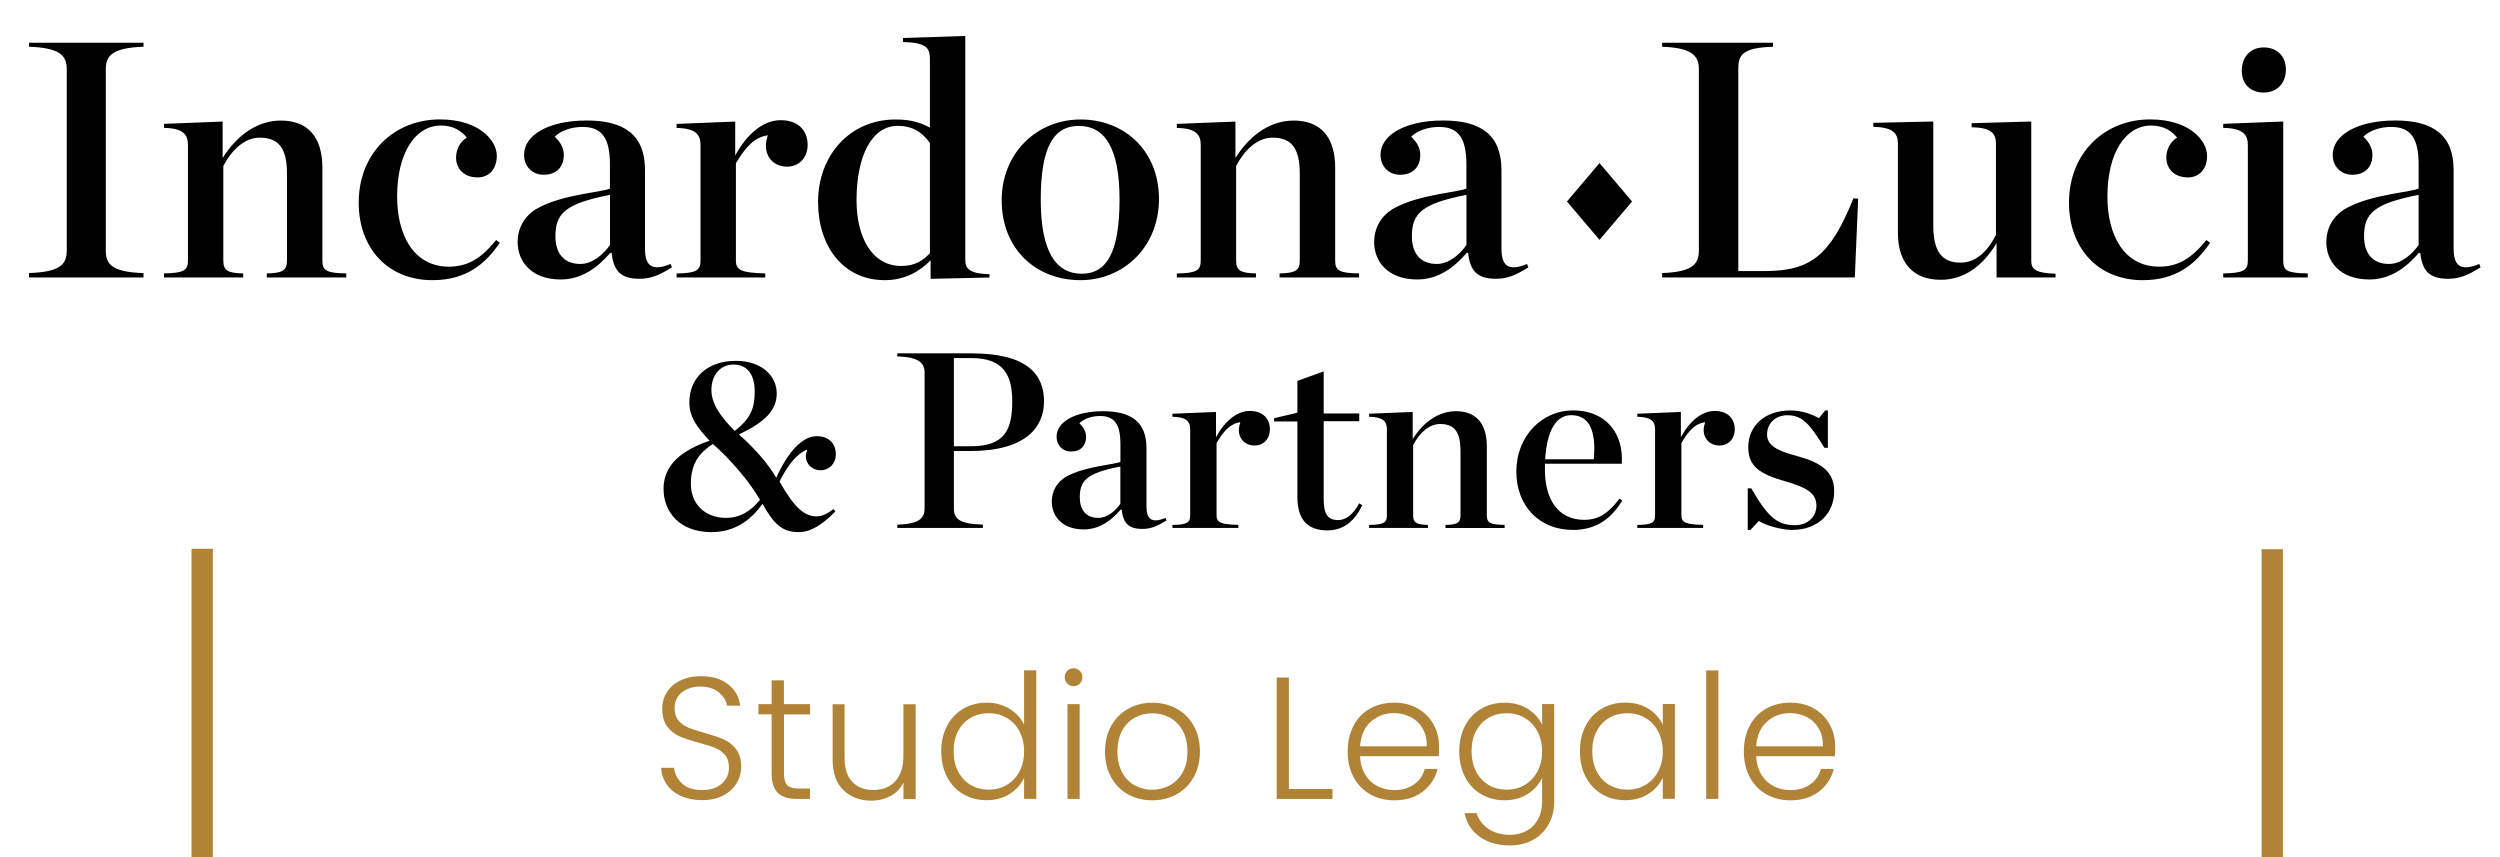 <?xml version="1.0" encoding="UTF-8"?>
<svg xmlns="http://www.w3.org/2000/svg" xmlns:xlink="http://www.w3.org/1999/xlink" version="1.0" id="Layer_1" x="0px" y="0px" viewBox="0 0 396.28 135.85" xml:space="preserve">
<g>
	<path fill="#B18337" d="M111.29,126.83c1.3,0,2.42-0.25,3.36-0.74c0.94-0.5,1.64-1.15,2.12-1.95c0.48-0.81,0.72-1.66,0.72-2.56   c0-1.18-0.27-2.11-0.8-2.81c-0.53-0.7-1.18-1.22-1.95-1.56c-0.77-0.34-1.78-0.68-3.03-1.03c-1.08-0.29-1.94-0.57-2.57-0.83   c-0.63-0.26-1.16-0.63-1.58-1.13c-0.42-0.5-0.63-1.15-0.63-1.95c0-1.06,0.39-1.9,1.16-2.52c0.77-0.61,1.73-0.92,2.89-0.92   c1.25,0,2.24,0.31,2.97,0.92c0.73,0.61,1.17,1.32,1.29,2.11h2.09c-0.17-1.38-0.79-2.5-1.89-3.37c-1.09-0.87-2.53-1.31-4.31-1.31   c-1.21,0-2.28,0.22-3.22,0.66c-0.94,0.44-1.66,1.05-2.17,1.83c-0.51,0.78-0.77,1.67-0.77,2.66c0,1.19,0.27,2.14,0.8,2.84   c0.53,0.7,1.17,1.21,1.93,1.54c0.75,0.33,1.77,0.67,3.06,1.02c1.1,0.29,1.96,0.56,2.59,0.81c0.62,0.25,1.15,0.62,1.57,1.13   c0.42,0.51,0.63,1.17,0.63,2c0,1.03-0.38,1.88-1.14,2.55c-0.76,0.67-1.79,1.01-3.1,1.01c-1.41,0-2.49-0.35-3.22-1.06   c-0.73-0.71-1.15-1.53-1.24-2.46h-2.04c0.04,0.97,0.33,1.85,0.88,2.64c0.55,0.79,1.31,1.4,2.27,1.84   C108.91,126.61,110.03,126.83,111.29,126.83 M128.39,113.23v-1.62h-4.13v-3.77h-1.95v3.77h-2.09v1.62h2.09v9.33   c0,1.45,0.33,2.49,0.99,3.13c0.66,0.63,1.67,0.95,3.03,0.95h2.06v-1.65h-1.76c-0.88,0-1.5-0.17-1.84-0.52   c-0.35-0.35-0.52-0.98-0.52-1.9v-9.33H128.39L128.39,113.23z M143.2,111.61v8.18c0,1.78-0.43,3.13-1.29,4.05   c-0.86,0.92-2.02,1.38-3.47,1.38c-1.41,0-2.53-0.43-3.34-1.29c-0.82-0.86-1.22-2.11-1.22-3.74v-8.56h-1.9v8.78   c0,2.11,0.57,3.72,1.71,4.83c1.14,1.11,2.6,1.67,4.4,1.67c1.14,0,2.16-0.25,3.08-0.74c0.92-0.5,1.6-1.21,2.04-2.15v2.64h1.93   v-15.03H143.2L143.2,111.61z M149.2,119.09c0,1.54,0.31,2.9,0.92,4.07c0.61,1.17,1.47,2.08,2.56,2.72c1.09,0.64,2.33,0.96,3.7,0.96   c1.41,0,2.64-0.33,3.69-1c1.05-0.67,1.8-1.53,2.26-2.57v3.36h1.93v-20.37h-1.93v8.59c-0.49-1.03-1.28-1.86-2.34-2.51   c-1.07-0.64-2.26-0.96-3.58-0.96c-1.38,0-2.61,0.32-3.7,0.95c-1.09,0.63-1.95,1.53-2.57,2.7   C149.51,116.2,149.2,117.55,149.2,119.09 M162.33,119.12c0,1.21-0.25,2.28-0.74,3.19c-0.49,0.92-1.17,1.62-2.02,2.12   c-0.85,0.5-1.79,0.74-2.82,0.74c-1.07,0-2.02-0.24-2.86-0.73c-0.84-0.49-1.51-1.19-2-2.12c-0.49-0.93-0.73-2-0.73-3.24   c0-1.25,0.24-2.33,0.73-3.23c0.49-0.91,1.15-1.6,2-2.08c0.84-0.48,1.8-0.72,2.86-0.72c1.03,0,1.97,0.25,2.82,0.74   c0.85,0.5,1.53,1.2,2.02,2.12C162.08,116.85,162.33,117.91,162.33,119.12 M170.17,108.77c0.39,0,0.72-0.14,0.99-0.41   c0.27-0.27,0.41-0.61,0.41-1.02c0-0.4-0.14-0.74-0.41-1.01c-0.28-0.27-0.61-0.4-0.99-0.4c-0.39,0-0.72,0.13-0.99,0.4   c-0.28,0.27-0.41,0.6-0.41,1.01c0,0.4,0.14,0.74,0.41,1.02C169.45,108.63,169.78,108.77,170.17,108.77 M169.21,126.64h1.93v-15.03   h-1.93V126.64L169.21,126.64z M182.64,126.86c1.41,0,2.7-0.32,3.85-0.95c1.16-0.63,2.06-1.54,2.72-2.71   c0.66-1.18,0.99-2.53,0.99-4.07c0-1.56-0.33-2.92-0.98-4.09c-0.65-1.16-1.55-2.06-2.7-2.7c-1.15-0.63-2.43-0.95-3.84-0.95   c-1.41,0-2.69,0.32-3.83,0.95c-1.14,0.63-2.04,1.53-2.7,2.7c-0.66,1.17-0.99,2.53-0.99,4.09c0,1.56,0.33,2.92,0.98,4.09   c0.65,1.17,1.54,2.07,2.67,2.7C179.96,126.54,181.23,126.86,182.64,126.86 M182.64,125.18c-0.99,0-1.9-0.22-2.74-0.67   c-0.84-0.45-1.51-1.13-2.01-2.04c-0.5-0.91-0.76-2.02-0.76-3.34c0-1.32,0.25-2.44,0.76-3.35c0.51-0.91,1.18-1.59,2.02-2.04   c0.84-0.45,1.76-0.67,2.75-0.67c0.99,0,1.91,0.22,2.75,0.67c0.84,0.45,1.52,1.13,2.04,2.04c0.51,0.91,0.77,2.02,0.77,3.35   c0,1.32-0.26,2.44-0.78,3.34c-0.52,0.91-1.21,1.59-2.05,2.04C184.55,124.95,183.63,125.18,182.64,125.18 M204.3,107.4h-1.93v19.24   h8.84v-1.57h-6.91V107.4L204.3,107.4z M228.11,118.35c0-1.28-0.29-2.45-0.87-3.51c-0.58-1.05-1.4-1.89-2.48-2.52   c-1.07-0.62-2.33-0.94-3.76-0.94c-1.43,0-2.71,0.31-3.83,0.94c-1.12,0.62-1.99,1.52-2.61,2.7c-0.62,1.17-0.94,2.54-0.94,4.1   c0,1.56,0.32,2.92,0.95,4.09c0.63,1.17,1.51,2.07,2.63,2.7c1.12,0.63,2.39,0.95,3.8,0.95c1.82,0,3.33-0.46,4.53-1.39   c1.2-0.93,1.99-2.12,2.35-3.59h-2.04c-0.28,1.03-0.84,1.84-1.69,2.45c-0.85,0.61-1.9,0.91-3.15,0.91c-0.95,0-1.83-0.21-2.64-0.62   c-0.81-0.41-1.46-1.02-1.96-1.83c-0.49-0.81-0.77-1.78-0.82-2.92h12.47C228.09,119.52,228.11,119.01,228.11,118.35 M226.16,118.3   h-10.57c0.11-1.67,0.67-2.96,1.68-3.88c1.01-0.92,2.23-1.38,3.66-1.38c0.95,0,1.83,0.2,2.64,0.61c0.81,0.4,1.45,1,1.91,1.79   C225.95,116.22,226.18,117.18,226.16,118.3 M238.49,111.39c-1.38,0-2.61,0.32-3.7,0.95c-1.09,0.63-1.95,1.53-2.56,2.7   c-0.61,1.17-0.92,2.52-0.92,4.06c0,1.54,0.31,2.9,0.92,4.07c0.61,1.17,1.47,2.08,2.56,2.72c1.09,0.64,2.33,0.96,3.7,0.96   c1.41,0,2.64-0.33,3.68-1c1.03-0.67,1.79-1.52,2.27-2.55v3.72c0,1.1-0.22,2.06-0.66,2.86c-0.44,0.81-1.05,1.42-1.82,1.83   c-0.77,0.41-1.64,0.62-2.62,0.62c-1.34,0-2.47-0.31-3.39-0.94c-0.93-0.62-1.56-1.46-1.89-2.5h-1.9c0.31,1.58,1.1,2.83,2.38,3.74   c1.28,0.92,2.88,1.38,4.8,1.38c1.36,0,2.57-0.29,3.64-0.87c1.06-0.58,1.89-1.4,2.49-2.46c0.6-1.07,0.89-2.29,0.89-3.66v-15.42   h-1.92v3.28c-0.46-1.01-1.21-1.84-2.26-2.51C241.13,111.72,239.9,111.39,238.49,111.39 M244.44,119.12c0,1.21-0.25,2.28-0.75,3.19   c-0.49,0.92-1.17,1.62-2.02,2.12c-0.85,0.5-1.79,0.74-2.82,0.74c-1.07,0-2.02-0.24-2.86-0.73c-0.84-0.49-1.51-1.19-2-2.12   c-0.49-0.93-0.73-2-0.73-3.24c0-1.25,0.24-2.33,0.73-3.23c0.49-0.91,1.15-1.6,2-2.08c0.84-0.48,1.8-0.72,2.86-0.72   c1.03,0,1.97,0.25,2.82,0.74c0.85,0.5,1.53,1.2,2.02,2.12C244.19,116.85,244.44,117.91,244.44,119.12 M250.44,119.09   c0,1.54,0.3,2.9,0.92,4.07c0.61,1.17,1.47,2.08,2.56,2.72c1.09,0.64,2.32,0.96,3.67,0.96c1.44,0,2.67-0.33,3.71-1   c1.03-0.67,1.79-1.52,2.27-2.55v3.33h1.92v-15.03h-1.92v3.3c-0.46-1.03-1.21-1.87-2.25-2.53c-1.03-0.66-2.27-0.99-3.7-0.99   c-1.37,0-2.61,0.32-3.7,0.95c-1.09,0.63-1.95,1.53-2.56,2.7C250.74,116.2,250.44,117.55,250.44,119.09 M263.57,119.12   c0,1.21-0.25,2.28-0.75,3.19c-0.49,0.92-1.17,1.62-2.02,2.12c-0.85,0.5-1.79,0.74-2.82,0.74c-1.07,0-2.02-0.24-2.86-0.73   c-0.85-0.49-1.51-1.19-2-2.12c-0.49-0.93-0.73-2-0.73-3.24c0-1.25,0.24-2.33,0.73-3.23c0.49-0.91,1.15-1.6,2-2.08   c0.84-0.48,1.79-0.72,2.86-0.72c1.03,0,1.97,0.25,2.82,0.74c0.85,0.5,1.53,1.2,2.02,2.12   C263.32,116.85,263.57,117.91,263.57,119.12 M270.45,126.64h1.93v-20.37h-1.93V126.64L270.45,126.64z M290.9,118.35   c0-1.28-0.29-2.45-0.87-3.51c-0.58-1.05-1.4-1.89-2.47-2.52c-1.08-0.62-2.33-0.94-3.76-0.94c-1.43,0-2.71,0.31-3.83,0.94   c-1.12,0.62-1.99,1.52-2.61,2.7c-0.63,1.17-0.94,2.54-0.94,4.1c0,1.56,0.32,2.92,0.95,4.09c0.63,1.17,1.51,2.07,2.63,2.7   c1.12,0.63,2.38,0.95,3.8,0.95c1.81,0,3.32-0.46,4.53-1.39c1.2-0.93,1.98-2.12,2.35-3.59h-2.04c-0.27,1.03-0.84,1.84-1.69,2.45   c-0.85,0.61-1.9,0.91-3.15,0.91c-0.96,0-1.84-0.21-2.64-0.62c-0.81-0.41-1.46-1.02-1.96-1.83c-0.49-0.81-0.77-1.78-0.82-2.92h12.46   C290.88,119.52,290.9,119.01,290.9,118.35 M288.95,118.3h-10.57c0.11-1.67,0.67-2.96,1.67-3.88c1.01-0.92,2.23-1.38,3.67-1.38   c0.95,0,1.83,0.2,2.64,0.61c0.81,0.4,1.44,1,1.91,1.79C288.74,116.22,288.96,117.18,288.95,118.3"></path>
	<path d="M116.46,68.31c-2.38-2.42-3.69-4.37-3.69-6.51c0-2.38,1.43-4.01,3.49-4.01c2.22,0,3.37,1.59,3.37,4.25   C119.64,64.78,118.92,66.41,116.46,68.31 M113.01,70.38c2.82,2.46,5.84,6.03,7.46,8.85c-1.59,1.91-3.22,2.86-5.4,2.86   c-3.22,0-5.56-2.1-5.56-5.4C109.51,73.75,110.62,71.89,113.01,70.38 M123.05,75.74c-1.31-2.3-3.57-4.8-5.92-6.87   c4.17-1.99,5.99-3.85,5.99-6.51c0-2.82-2.42-5.16-6.47-5.16c-4.64,0-7.38,2.78-7.38,6.59c0,2.34,1.27,4.01,3.21,6.07   c-4.53,1.55-7.3,3.89-7.3,7.62c0,3.73,2.62,6.87,7.58,6.87c3.61,0,6.19-1.79,8.1-4.49c1.75,3.1,3.06,4.49,5.72,4.49   c1.91,0,3.77-1.15,5.84-3.29l-0.32-0.36c-1.19,0.91-1.91,1.15-2.66,1.15c-1.95,0-3.53-1.39-5.88-5.52c1.35-2.7,2.78-4.37,4.29-5.04   l0.12,0.12c-0.16,0.24-0.24,0.56-0.24,0.91c0,1.23,1.03,2.22,2.3,2.22c1.47,0,2.46-1.11,2.46-2.5c0-1.71-1.07-2.9-3.06-2.9   C127.22,69.15,124.88,71.61,123.05,75.74 M142.22,83.68h13.58v-0.52c-3.77-0.12-4.6-0.91-4.6-2.62v-9.05h2.62   c8.81,0,11.67-3.81,11.67-7.86c0-4.33-2.74-7.62-11.47-7.62h-11.79v0.48c3.45,0.12,4.33,1.03,4.33,2.62v21.44   c0,1.63-0.87,2.5-4.33,2.62V83.68L142.22,83.68z M151.2,70.74V56.76h2.82c5.16,0,6.43,2.86,6.43,6.83c0,4.53-1.15,7.15-6.59,7.15   H151.2L151.2,70.74z M171.8,83.92c2.46,0,4.33-1.39,5.84-3.14h0.16c0.24,2.14,1.07,3.06,3.3,3.06c1.39,0,2.42-0.48,3.81-1.35   l-0.16-0.4c-2.3,0.95-3.02,0.12-3.02-1.83v-9.25c0-4.09-2.38-5.83-6.87-5.83c-4.48,0-7.38,1.71-7.38,4.05   c0,1.31,0.91,2.34,2.3,2.34c1.55,0,2.38-0.95,2.38-2.34c0-0.79-0.4-1.51-1.07-2.14c0.72-0.71,1.95-1.15,3.29-1.15   c2.34,0,3.22,1.43,3.22,4.41v2.86c-0.91,0.44-5.56,0.68-8.5,2.3c-1.67,0.91-2.38,2.46-2.38,4.01   C166.72,81.73,168.27,83.92,171.8,83.92 M174.1,82.09c-2.02,0-2.94-1.35-2.94-3.26c0-2.7,1.15-3.85,6.43-4.88v5.91   C176.8,80.98,175.53,82.09,174.1,82.09 M185.85,83.68h10.44V83.2c-2.7-0.08-3.45-0.32-3.45-1.51V70.22   c1.15-1.95,2.22-3.1,3.77-3.29c-0.12,0.32-0.24,0.83-0.24,1.23c0,1.43,1.03,2.46,2.5,2.46c1.43,0,2.42-1.07,2.42-2.58   c0-1.55-0.99-2.9-3.18-2.9c-2.02,0-3.97,1.59-5.36,4.17V65.3l-6.91,0.28v0.48c2.26,0.04,2.82,0.79,2.82,1.98v13.66   c0,1.19-0.56,1.47-2.82,1.51V83.68L185.85,83.68z M210.42,84.07c2.5,0,4.25-1.39,5.52-3.97l-0.48-0.32   c-1.03,1.87-2.18,2.66-3.34,2.66c-1.63,0-2.3-0.91-2.3-3.29V66.77h5.64v-1.23h-5.64v-6.67l-4.17,1.51v5.04l-3.69,0.87v0.52h3.69   v11.99C205.66,82.45,207.33,84.07,210.42,84.07 M217.01,83.68h9.33V83.2c-1.79-0.04-2.34-0.32-2.34-1.51V70.54   c1.07-2.02,2.58-3.33,4.29-3.33c2.38,0,3.22,1.43,3.22,4.29v10.2c0,1.19-0.56,1.47-2.38,1.51v0.48h9.37V83.2   c-2.3-0.04-2.82-0.32-2.82-1.51V70.74c0-3.65-1.75-5.56-4.88-5.56c-2.66,0-5.08,1.59-6.87,4.41V65.3l-6.91,0.28v0.48   c2.26,0.04,2.82,0.79,2.82,1.98v13.66c0,1.19-0.56,1.47-2.82,1.51V83.68L217.01,83.68z M249.33,84c3.97,0,6.23-2.07,7.82-4.65   l-0.43-0.32c-1.63,2.1-3.1,3.37-5.6,3.37c-4.17,0-6.23-3.3-6.23-7.9v-0.08v-0.91h12.18c0.32-4.72-2.42-8.46-7.74-8.46   c-4.84,0-8.97,4.01-8.97,9.69C240.36,80.22,244.01,84,249.33,84 M249.05,65.81c2.98,0,3.97,2.62,3.58,6.99h-7.7   C245.2,68.24,246.67,65.81,249.05,65.81 M259.53,83.68h10.44V83.2c-2.69-0.08-3.45-0.32-3.45-1.51V70.22   c1.15-1.95,2.22-3.1,3.77-3.29c-0.12,0.32-0.24,0.83-0.24,1.23c0,1.43,1.04,2.46,2.51,2.46c1.42,0,2.42-1.07,2.42-2.58   c0-1.55-1-2.9-3.18-2.9c-2.02,0-3.97,1.59-5.36,4.17V65.3l-6.91,0.28v0.48c2.27,0.04,2.82,0.79,2.82,1.98v13.66   c0,1.19-0.55,1.47-2.82,1.51V83.68L259.53,83.68z M277.04,84h0.44l1.31-1.43c1.19,0.79,3.77,1.43,5.24,1.43   c4.32,0,6.71-2.78,6.71-6.11c0-3.1-1.95-4.53-6-5.64c-3.05-0.79-4.64-1.67-4.64-3.37c0-1.83,1.39-3.06,3.21-3.06   c2.42,0,3.58,1.43,5.88,5.16h0.55v-5.92h-0.43l-1,1.23c-1.07-0.63-2.73-1.23-4.48-1.23c-4.09,0-6.71,2.42-6.71,5.84   c0,2.94,1.71,4.21,5.76,5.36c3.93,1.11,5.04,2.1,5.04,3.93c0,1.55-1.19,3.06-3.42,3.06c-2.85,0-4.36-1.43-6.9-5.84h-0.56V84   L277.04,84z"></path>
	<path d="M4.6,43.98h18.15v-0.69c-4.86-0.16-5.98-1.33-5.98-3.52V10.93c0-2.14,1.12-3.36,5.98-3.52V6.77H4.6v0.64   c4.86,0.16,5.98,1.39,5.98,3.52v28.83c0,2.19-1.12,3.36-5.98,3.52V43.98L4.6,43.98z M26,43.98h12.55v-0.64   c-2.4-0.05-3.15-0.43-3.15-2.03v-15c1.44-2.72,3.47-4.49,5.77-4.49c3.2,0,4.32,1.92,4.32,5.77v13.72c0,1.6-0.75,1.97-3.2,2.03v0.64   h12.6v-0.64c-3.1-0.05-3.79-0.43-3.79-2.03V26.58c0-4.91-2.35-7.47-6.57-7.47c-3.58,0-6.83,2.13-9.24,5.93v-5.77L26,19.63v0.64   c3.04,0.05,3.79,1.07,3.79,2.67v18.37c0,1.6-0.75,1.97-3.79,2.03V43.98L26,43.98z M68.55,44.41c5.34,0,8.38-2.56,10.68-5.93   l-0.59-0.43c-2.24,2.78-4.38,4.22-7.47,4.22c-5.61,0-8.22-5.02-8.22-11.1c0-7.05,2.94-11.27,6.94-11.27c2.03,0,3.31,0.91,4.11,1.92   c-0.8,0.43-1.71,1.6-1.71,3.15c0,1.76,1.23,3.15,3.42,3.15c1.92,0,3.04-1.44,3.04-3.42c0-2.46-2.83-5.77-9.02-5.77   c-7.26,0-12.87,5.34-12.87,13.19C56.86,39.33,61.45,44.41,68.55,44.41 M88.89,44.3c3.31,0,5.82-1.87,7.85-4.22h0.21   c0.32,2.88,1.44,4.11,4.43,4.11c1.87,0,3.26-0.64,5.13-1.82l-0.21-0.53c-3.1,1.28-4.06,0.16-4.06-2.46V26.95   c0-5.5-3.2-7.85-9.24-7.85c-6.03,0-9.93,2.29-9.93,5.45c0,1.76,1.23,3.15,3.1,3.15c2.08,0,3.2-1.28,3.2-3.15   c0-1.07-0.53-2.03-1.44-2.88c0.96-0.96,2.62-1.55,4.43-1.55c3.15,0,4.32,1.92,4.32,5.93v3.84c-1.23,0.59-7.47,0.91-11.43,3.1   c-2.24,1.23-3.2,3.31-3.2,5.39C82.06,41.36,84.14,44.3,88.89,44.3 M91.99,41.84c-2.72,0-3.95-1.82-3.95-4.38   c0-3.63,1.55-5.18,8.65-6.57v7.95C95.62,40.35,93.91,41.84,91.99,41.84 M107.26,43.98h14.04v-0.64c-3.63-0.11-4.65-0.43-4.65-2.03   V25.88c1.55-2.62,2.99-4.16,5.07-4.43c-0.16,0.43-0.32,1.12-0.32,1.66c0,1.92,1.39,3.31,3.36,3.31c1.92,0,3.26-1.44,3.26-3.47   c0-2.08-1.33-3.9-4.27-3.9c-2.72,0-5.34,2.14-7.21,5.61v-5.39l-9.29,0.37v0.64c3.04,0.05,3.79,1.07,3.79,2.67v18.37   c0,1.6-0.75,1.97-3.79,2.03V43.98L107.26,43.98z M140.25,44.41c3.1,0,5.5-1.34,7.26-3.15v2.94l9.34-0.21v-0.53   c-3.04-0.05-3.84-0.85-3.84-2.19V5.7l-9.88,0.32v0.64c3.74,0.11,4.27,0.91,4.27,2.72v10.84c-1.44-0.75-2.88-1.28-5.45-1.28   c-7.31,0-12.28,5.77-12.28,13.08C129.68,39.01,133.63,44.41,140.25,44.41 M142.87,42.16c-4.65,0-7.1-4.54-7.1-10.41   c0-7.1,2.46-11.8,6.51-11.8c2.45,0,3.95,1.07,5.12,2.72v17.46C146.28,41.36,144.95,42.16,142.87,42.16 M171.27,44.41   c6.78,0,12.44-5.23,12.44-12.87c0-7.58-5.39-12.6-12.44-12.6c-6.83,0-12.49,5.23-12.49,12.81   C158.78,39.39,164.12,44.41,171.27,44.41 M171.48,43.39c-4.06,0-6.51-3.42-6.51-11.74c0-8.33,2.03-11.69,6.03-11.69   c4.06,0,6.46,3.36,6.46,11.69C177.46,39.98,175.43,43.39,171.48,43.39 M186.54,43.98h12.55v-0.64c-2.4-0.05-3.15-0.43-3.15-2.03   v-15c1.44-2.72,3.47-4.49,5.77-4.49c3.2,0,4.32,1.92,4.32,5.77v13.72c0,1.6-0.75,1.97-3.2,2.03v0.64h12.6v-0.64   c-3.1-0.05-3.79-0.43-3.79-2.03V26.58c0-4.91-2.35-7.47-6.57-7.47c-3.58,0-6.83,2.13-9.24,5.93v-5.77l-9.29,0.37v0.64   c3.04,0.05,3.79,1.07,3.79,2.67v18.37c0,1.6-0.75,1.97-3.79,2.03V43.98L186.54,43.98z M224.65,44.3c3.31,0,5.82-1.87,7.85-4.22   h0.21c0.32,2.88,1.44,4.11,4.43,4.11c1.87,0,3.26-0.64,5.13-1.82l-0.22-0.53C238.97,43.13,238,42,238,39.39V26.95   c0-5.5-3.2-7.85-9.24-7.85c-6.03,0-9.93,2.29-9.93,5.45c0,1.76,1.23,3.15,3.1,3.15c2.08,0,3.2-1.28,3.2-3.15   c0-1.07-0.53-2.03-1.44-2.88c0.96-0.96,2.62-1.55,4.43-1.55c3.15,0,4.32,1.92,4.32,5.93v3.84c-1.23,0.59-7.47,0.91-11.42,3.1   c-2.24,1.23-3.2,3.31-3.2,5.39C217.82,41.36,219.9,44.3,224.65,44.3 M227.75,41.84c-2.72,0-3.95-1.82-3.95-4.38   c0-3.63,1.55-5.18,8.65-6.57v7.95C231.38,40.35,229.67,41.84,227.75,41.84 M263.47,43.98h30.54l0.53-12.49l-0.75-0.05   c-3.63,9.02-6.72,11.53-14.09,11.53h-4.16V10.93c0-2.24,0.64-3.36,5.5-3.52V6.77h-17.57v0.64c4.65,0.16,5.82,1.39,5.82,3.52v28.83   c0,2.19-1.17,3.36-5.82,3.52V43.98L263.47,43.98z M307.62,44.35c3.53,0,6.57-1.98,8.86-5.82v5.45h9.35v-0.59   c-3.05-0.11-3.85-0.64-3.85-2.03v-22.1l-9.45,0.27v0.64c3.05,0.05,3.85,0.96,3.85,2.56v14.52c-1.39,2.72-3.26,4.38-5.61,4.38   c-3.2,0-4.32-2.08-4.32-5.93V19.26l-9.51,0.21v0.64c3.1,0.05,3.9,1.01,3.9,2.62v14.15C300.84,41.9,303.46,44.35,307.62,44.35    M339.65,44.41c5.34,0,8.39-2.56,10.68-5.93l-0.59-0.43c-2.24,2.78-4.37,4.22-7.47,4.22c-5.61,0-8.22-5.02-8.22-11.1   c0-7.05,2.93-11.27,6.94-11.27c2.03,0,3.31,0.91,4.11,1.92c-0.8,0.43-1.71,1.6-1.71,3.15c0,1.76,1.23,3.15,3.42,3.15   c1.92,0,3.04-1.44,3.04-3.42c0-2.46-2.83-5.77-9.02-5.77c-7.26,0-12.87,5.34-12.87,13.19C327.96,39.33,332.55,44.41,339.65,44.41    M358.82,14.67c2.13,0,3.52-1.49,3.52-3.63c0-2.13-1.39-3.52-3.52-3.52c-2.08,0-3.47,1.49-3.47,3.68   C355.35,13.34,356.74,14.67,358.82,14.67 M352.41,43.98h13.4v-0.64c-3.31-0.05-3.89-0.43-3.89-2.03V19.26l-9.51,0.37v0.64   c3.1,0.05,3.9,1.07,3.9,2.67v18.37c0,1.6-0.8,1.97-3.9,2.03V43.98L352.41,43.98z M375.58,44.3c3.31,0,5.82-1.87,7.85-4.22h0.21   c0.32,2.88,1.45,4.11,4.43,4.11c1.87,0,3.26-0.64,5.13-1.82l-0.21-0.53c-3.1,1.28-4.06,0.16-4.06-2.46V26.95   c0-5.5-3.2-7.85-9.24-7.85c-6.03,0-9.93,2.29-9.93,5.45c0,1.76,1.23,3.15,3.1,3.15c2.08,0,3.2-1.28,3.2-3.15   c0-1.07-0.53-2.03-1.44-2.88c0.96-0.96,2.62-1.55,4.43-1.55c3.15,0,4.33,1.92,4.33,5.93v3.84c-1.23,0.59-7.48,0.91-11.43,3.1   c-2.24,1.23-3.2,3.31-3.2,5.39C368.75,41.36,370.83,44.3,375.58,44.3 M378.68,41.84c-2.72,0-3.95-1.82-3.95-4.38   c0-3.63,1.55-5.18,8.65-6.57v7.95C382.31,40.35,380.6,41.84,378.68,41.84"></path>
	<path fill="none" stroke="#B18337" stroke-width="3.38" d="M32.05,86.99v138.09h328.13V87.05 M360.18-8.5v-94.56H32.05v94.79"></path>
	<polygon points="253.54,25.85 248.38,31.94 253.54,38.02 258.7,31.94 253.54,25.85  "></polygon>
</g>
</svg>

